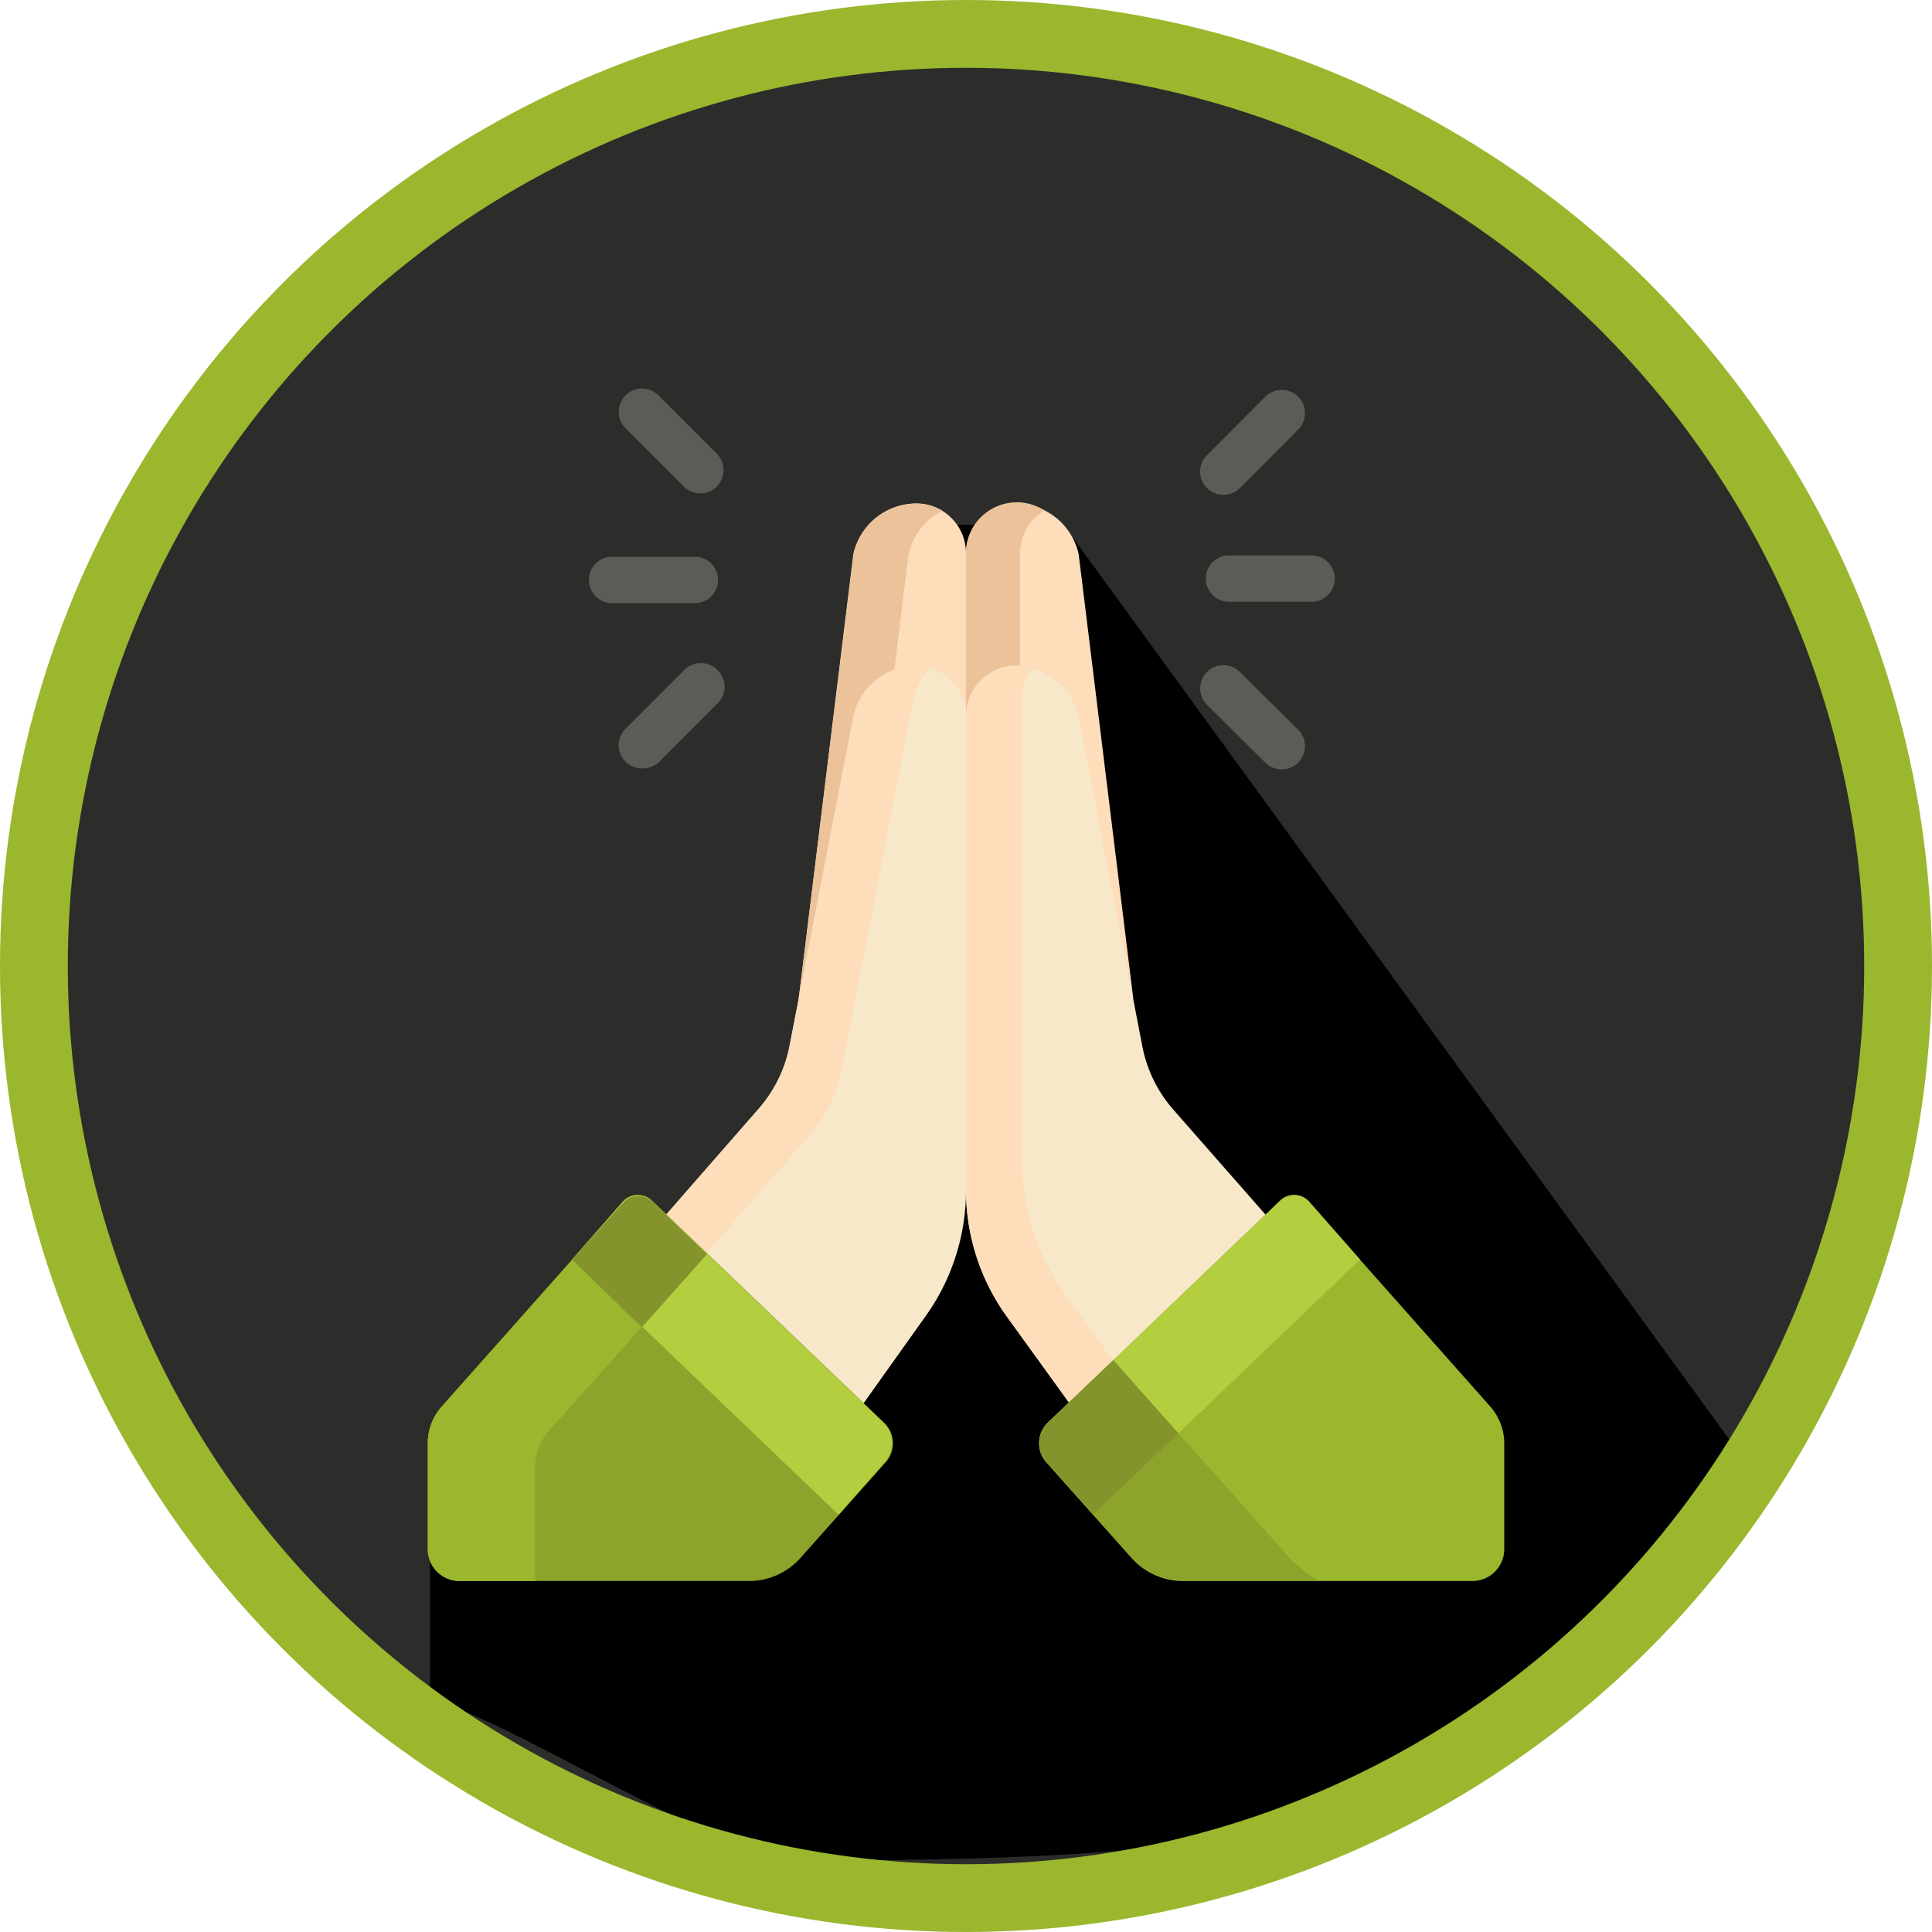 <svg xmlns="http://www.w3.org/2000/svg" viewBox="0 0 114 114"><defs><style>.cls-1{fill:#2c2c2b;}.cls-2{fill:#fdddba;}.cls-3{fill:#ebc29a;}.cls-4{fill:#f7e8ca;}.cls-5{fill:#9ab72e;}.cls-6{fill:#8ca32c;}.cls-7{fill:#b3ce3e;}.cls-8{fill:#84932b;}.cls-9{fill:#5b5b57;}.cls-10{fill:none;stroke:#9ab72e;stroke-miterlimit:10;stroke-width:4px;}</style></defs><title>Spiritualität</title><g id="Ebene_2" data-name="Ebene 2"><g id="Ebene_1-2" data-name="Ebene 1"><path class="cls-1" d="M57,2A55,55,0,1,1,2,57,55,55,0,0,1,57,2Z"/><path d="M41.72,69.81,25.37,84.24v16.07c4.64,1,17.15,9.47,22.19,9.47,27.37,0,48.06-1.82,54.93-24.22L62.84,31.08l-11.48-.21-.42,25.38-.19,5.29-1.6.37-1.42,4.15-.25-2.38-1,2-1.21.11Z"/><path class="cls-2" d="M54.08,29.71h0a3.81,3.81,0,0,0-3.73,3L47.13,58.92l9.87-.8V32.64A2.93,2.93,0,0,0,54.08,29.71Z"/><path class="cls-3" d="M53.61,32.71a3.8,3.8,0,0,1,2-2.57,2.89,2.89,0,0,0-1.51-.43h0a3.81,3.81,0,0,0-3.73,3L47.13,58.92l3.29-.27Z"/><path class="cls-2" d="M63.65,32.71a3.81,3.81,0,0,0-3.73-3A2.93,2.93,0,0,0,57,32.64V58.12l9.87.8Z"/><path class="cls-3" d="M60.19,51.11V32.64a2.92,2.92,0,0,1,1.44-2.52A3,3,0,0,0,57,32.64V51.11Z"/><path class="cls-4" d="M50.88,82.91l3.78-5.31A12.75,12.75,0,0,0,57,70.24v-28a2.93,2.93,0,0,0-2.93-2.92h0a3.8,3.8,0,0,0-3.72,3L46.59,61.71a7.94,7.94,0,0,1-1.81,3.7l-5.55,6.35Z"/><path class="cls-2" d="M47.7,67.08a8.86,8.86,0,0,0,2-4.13l4.19-21.66a4.15,4.15,0,0,1,1-1.9,3.77,3.77,0,0,0-4.53,2.88L46.59,61.71a7.94,7.94,0,0,1-1.81,3.7l-5.55,6.35L41.61,74Z"/><path class="cls-4" d="M63.25,83,59.34,77.6A12.75,12.75,0,0,1,57,70.24v-28a2.93,2.93,0,0,1,2.93-2.92h0a3.8,3.8,0,0,1,3.72,3l3.76,19.44a7.94,7.94,0,0,0,1.81,3.7l5.68,6.47Z"/><path class="cls-2" d="M62.84,76.37a13.8,13.8,0,0,1-2.53-8V41.29a3.11,3.11,0,0,1,.61-1.88A3,3,0,0,0,57,42.2v28a12.75,12.75,0,0,0,2.34,7.36L63.25,83l2.6-2.49Z"/><path class="cls-5" d="M61.84,83.94l13.7-13.11a1.17,1.17,0,0,1,1.67.07L87.94,83a3.27,3.27,0,0,1,.82,2.17v6.24a1.88,1.88,0,0,1-1.88,1.88H69.77a4.07,4.07,0,0,1-3-1.36l-5-5.61A1.68,1.68,0,0,1,61.84,83.94Z"/><path class="cls-6" d="M75.81,91.62C65.24,79.74,65.87,80.47,65.7,80.25l-3.86,3.69a1.68,1.68,0,0,0-.09,2.33l5,5.61a4.07,4.07,0,0,0,3,1.36h8A8.13,8.13,0,0,1,75.81,91.62Z"/><path class="cls-7" d="M64.52,89.38,80.25,74.32l-3-3.42a1.17,1.17,0,0,0-1.67-.07L61.84,83.94a1.68,1.68,0,0,0-.09,2.33Z"/><path class="cls-8" d="M69.54,84.58c-3.85-4.33-3.67-4.11-3.84-4.33-4.17,4-4.24,3.87-4.35,4.65a1.68,1.68,0,0,0,.4,1.37l2.77,3.11Z"/><path class="cls-6" d="M52.16,83.94,38.46,70.83a1.17,1.17,0,0,0-1.67.07L26.06,83a3.27,3.27,0,0,0-.82,2.17v6.24a1.88,1.88,0,0,0,1.88,1.88H44.23a4.07,4.07,0,0,0,3-1.36l5-5.61A1.68,1.68,0,0,0,52.16,83.94Z"/><path class="cls-5" d="M31.57,86.58a3.28,3.28,0,0,1,.83-2.16L41.72,74l-3.26-3.12a1.17,1.17,0,0,0-1.67.07L26.06,83a3.27,3.27,0,0,0-.82,2.17v6.24a1.88,1.88,0,0,0,1.88,1.88h4.5C31.53,92.86,31.59,93.2,31.57,86.58Z"/><path class="cls-7" d="M49.48,89.38,33.75,74.32l3-3.42a1.17,1.17,0,0,1,1.67-.07l13.7,13.11a1.68,1.68,0,0,1,.09,2.33Z"/><path class="cls-8" d="M33.75,74.32l4.12,4L41.72,74l-3.26-3.12a1.17,1.17,0,0,0-1.67.07Z"/><path class="cls-9" d="M36.12,35.59H41a1.37,1.37,0,0,0,0-2.74H36.12a1.37,1.37,0,1,0,0,2.74Z"/><path class="cls-9" d="M40.35,28.71a1.37,1.37,0,1,0,1.94-1.94l-3.44-3.44a1.37,1.37,0,1,0-1.94,1.94Z"/><path class="cls-9" d="M40.35,39.56,36.91,43a1.36,1.36,0,0,0,0,1.94,1.35,1.35,0,0,0,1,.4,1.36,1.36,0,0,0,1-.4l3.44-3.45a1.36,1.36,0,0,0,0-1.94A1.38,1.38,0,0,0,40.35,39.56Z"/><path class="cls-9" d="M77.39,32.77H72.52a1.37,1.37,0,1,0,0,2.74h4.87a1.37,1.37,0,1,0,0-2.74Z"/><path class="cls-9" d="M73.16,39.65a1.37,1.37,0,0,0-1.94,1.94L74.66,45a1.37,1.37,0,0,0,1.94-1.94Z"/><path class="cls-9" d="M73.16,28.8l3.44-3.45a1.37,1.37,0,0,0-1.94-1.94l-3.44,3.45a1.36,1.36,0,0,0,0,1.94A1.38,1.38,0,0,0,73.16,28.8Z"/><circle class="cls-10" cx="57" cy="57" r="55"/></g></g></svg>